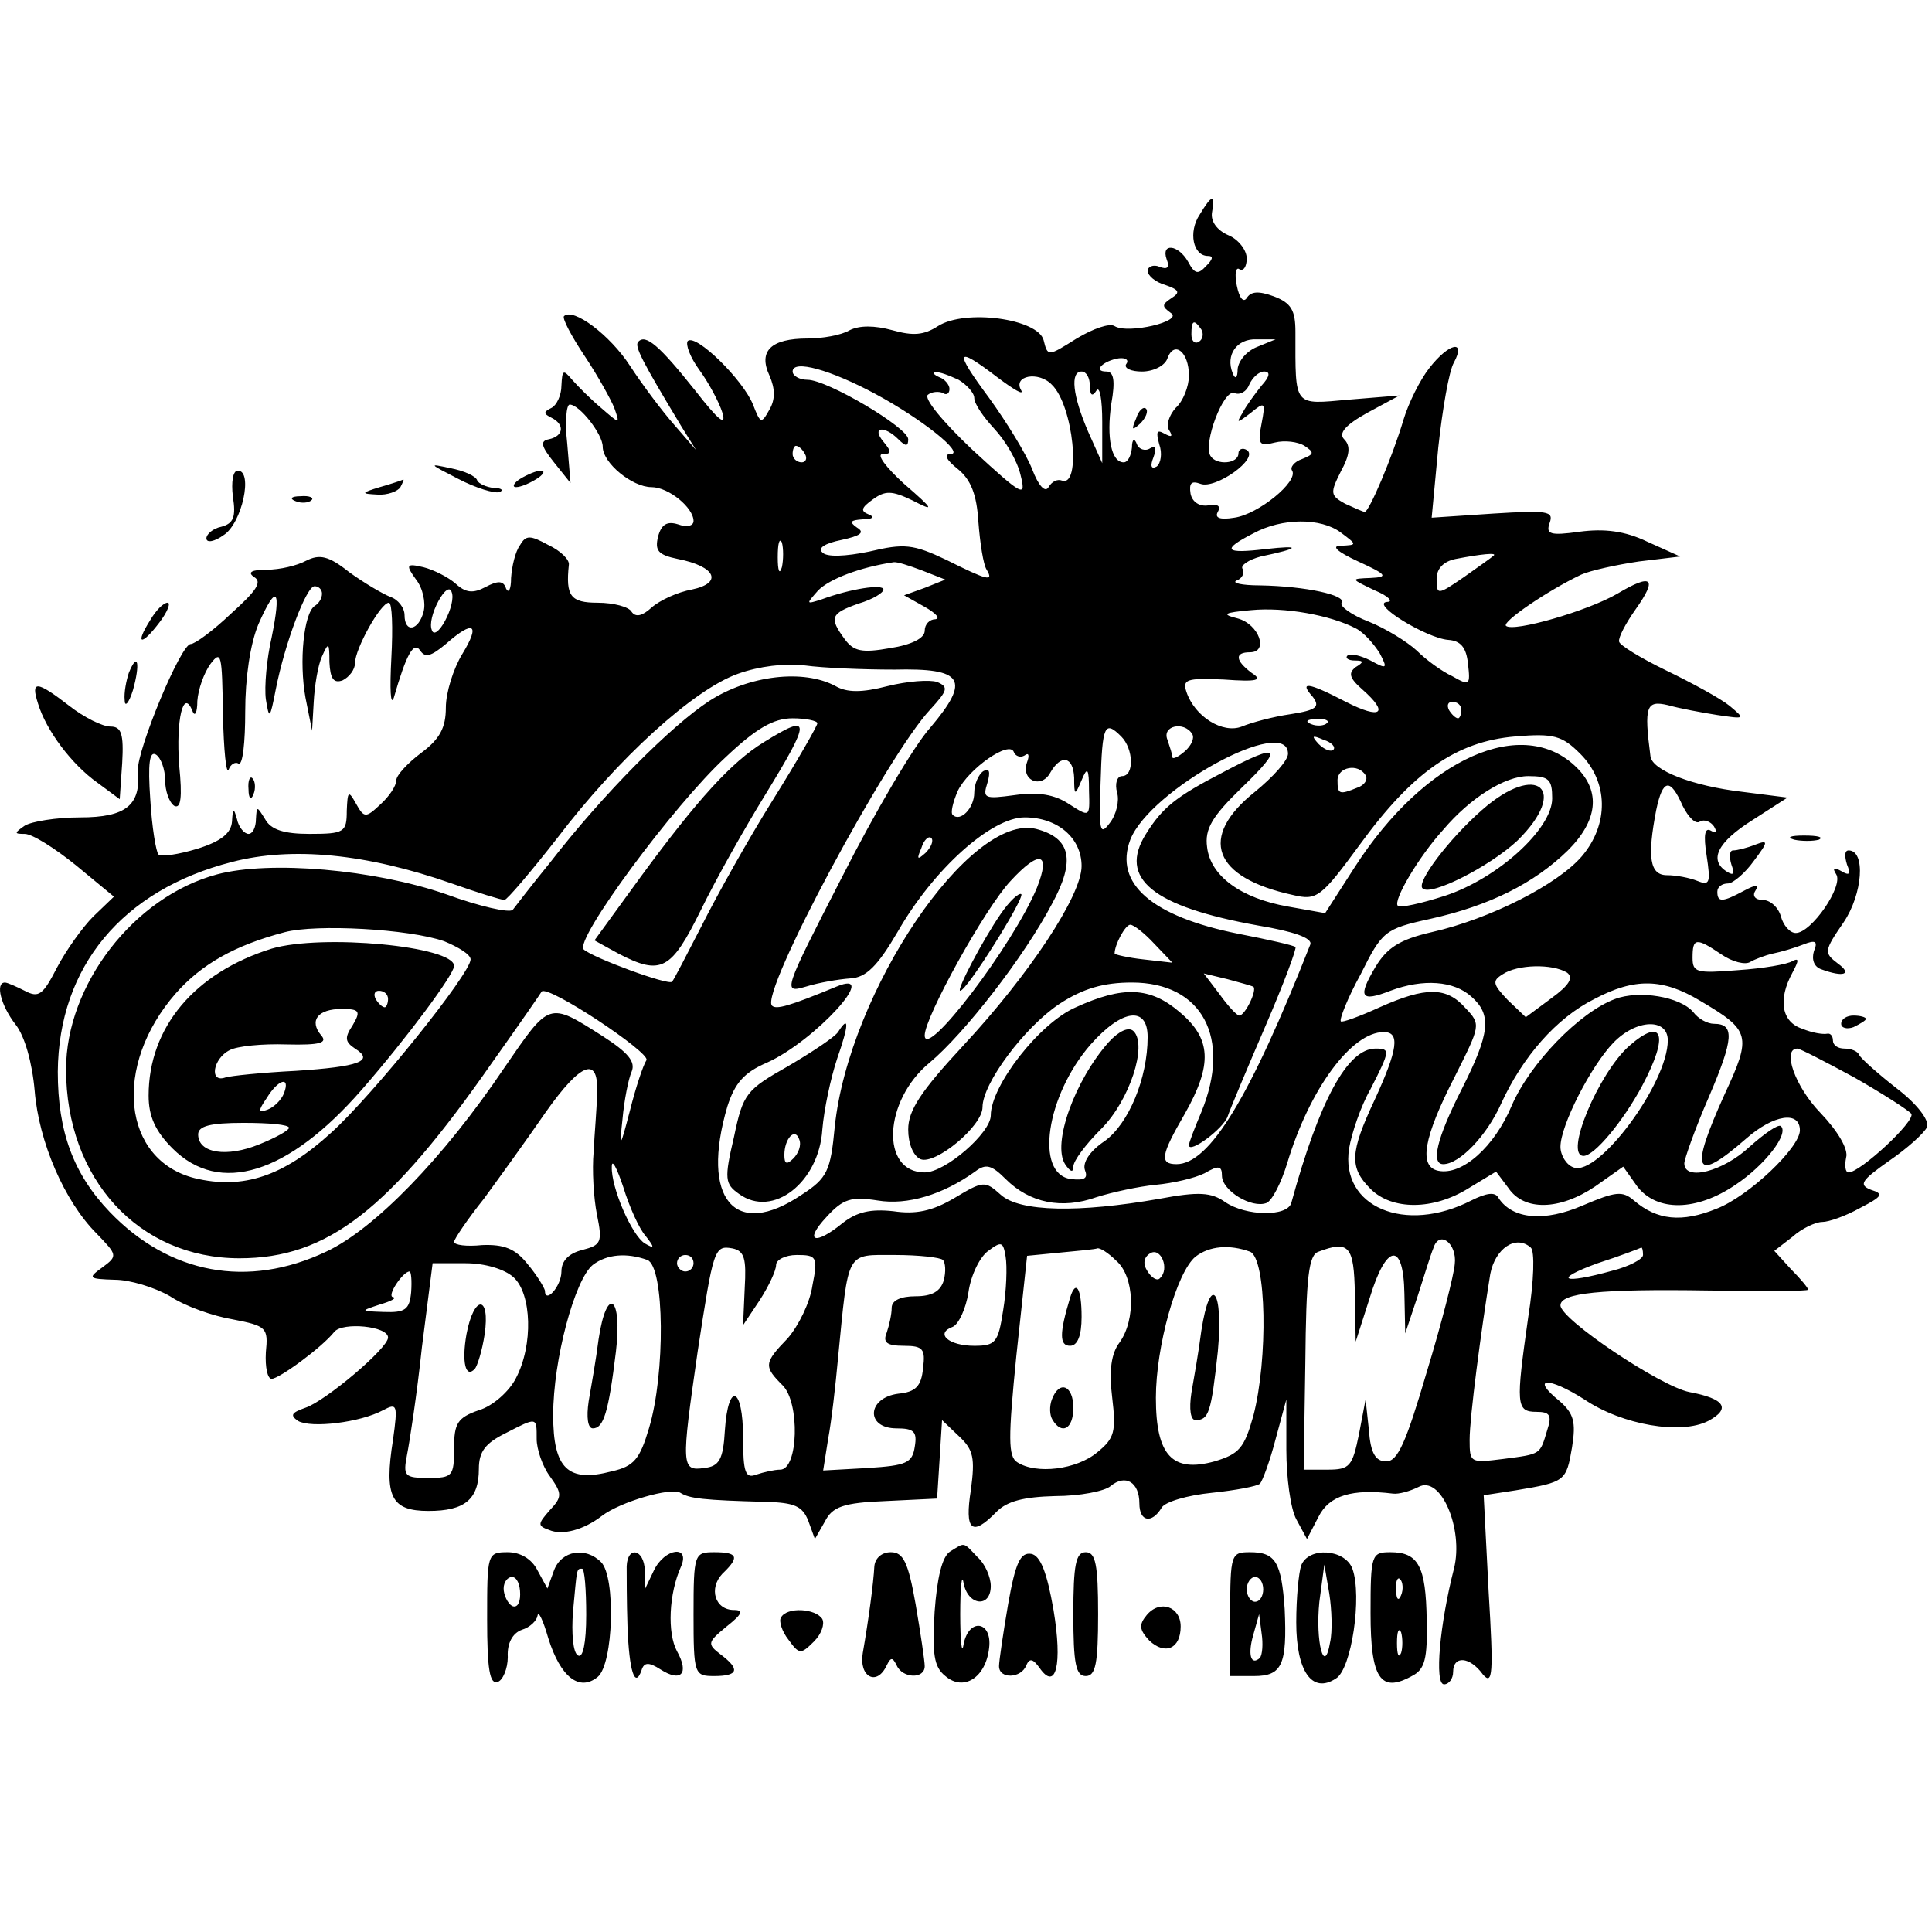<?xml version="1.0" standalone="no"?>
<!DOCTYPE svg PUBLIC "-//W3C//DTD SVG 20010904//EN"
 "http://www.w3.org/TR/2001/REC-SVG-20010904/DTD/svg10.dtd">
<svg version="1.0" xmlns="http://www.w3.org/2000/svg"
 width="234pt" height="234pt" viewBox="0 0 234 234"
 preserveAspectRatio="xMidYMid meet">
<g transform="translate(0,234) scale(0.1,-0.1)"
fill="#000000" stroke="none">
<path d="M1453 2080 c-14 -21 -8 -50 10 -50 7 0 6 -4 -2 -12 -10 -11 -14 -10
-22 5 -12 21 -33 23 -26 3 4 -10 1 -13 -9 -9 -7 3 -14 0 -14 -5 0 -6 10 -14
21 -17 17 -6 19 -9 8 -16 -12 -8 -12 -10 -1 -18 16 -10 -52 -26 -68 -16 -6 4
-26 -3 -46 -15 -35 -22 -35 -22 -40 -2 -7 26 -95 38 -128 17 -17 -11 -30 -12
-55 -5 -22 6 -40 6 -52 0 -10 -6 -33 -10 -51 -10 -44 0 -60 -15 -46 -45 7 -16
7 -29 0 -41 -10 -18 -11 -17 -20 6 -12 30 -69 86 -79 77 -3 -4 3 -20 14 -35
11 -15 24 -39 28 -52 5 -17 -5 -9 -33 27 -43 54 -60 69 -69 59 -5 -5 5 -24 52
-102 l18 -29 -26 30 c-15 17 -39 49 -54 72 -24 37 -69 71 -80 60 -2 -3 9 -24
25 -48 16 -24 32 -53 36 -63 7 -20 7 -20 -16 0 -12 10 -28 26 -35 34 -11 13
-12 12 -13 -7 0 -12 -6 -24 -12 -27 -10 -5 -10 -7 0 -12 16 -8 15 -22 -3 -26
-11 -2 -10 -8 6 -28 l20 -25 -4 48 c-3 26 -1 47 3 47 12 0 40 -36 40 -51 0
-20 36 -49 59 -49 21 0 51 -25 51 -41 0 -6 -8 -8 -19 -4 -13 4 -20 0 -24 -15
-4 -17 0 -22 24 -27 46 -9 55 -29 17 -37 -17 -3 -39 -13 -49 -22 -11 -10 -19
-12 -24 -5 -3 6 -22 11 -41 11 -33 0 -39 8 -35 46 1 6 -10 17 -25 24 -22 12
-27 12 -34 0 -6 -8 -10 -26 -11 -40 0 -14 -3 -19 -6 -13 -3 10 -10 10 -25 2
-15 -8 -24 -7 -36 4 -9 8 -27 17 -39 20 -21 5 -22 3 -9 -15 8 -10 12 -28 9
-39 -6 -23 -23 -26 -23 -4 0 9 -8 19 -17 22 -10 4 -32 17 -50 30 -25 20 -36
22 -52 14 -11 -6 -32 -11 -48 -11 -18 0 -24 -3 -15 -9 10 -6 2 -17 -28 -44
-22 -21 -44 -37 -49 -37 -12 0 -65 -128 -64 -153 4 -42 -14 -57 -70 -57 -29 0
-59 -5 -67 -10 -13 -9 -13 -10 0 -10 9 0 36 -17 62 -38 l46 -38 -25 -24 c-13
-13 -33 -41 -44 -62 -17 -33 -22 -37 -39 -28 -10 5 -21 10 -24 10 -12 0 -5
-28 13 -51 11 -14 20 -46 23 -80 5 -62 36 -134 75 -173 25 -26 26 -27 7 -41
-18 -13 -17 -14 15 -15 18 0 48 -9 67 -20 18 -12 52 -24 76 -28 41 -8 43 -10
40 -40 -1 -18 2 -32 7 -32 9 0 61 38 76 57 10 12 65 7 65 -7 0 -13 -76 -77
-100 -85 -17 -6 -19 -9 -9 -16 16 -9 75 -2 103 13 17 9 18 7 12 -36 -11 -69
-2 -86 43 -86 44 0 61 14 61 51 0 21 8 31 32 43 39 20 38 20 38 -7 0 -12 7
-33 16 -45 15 -21 15 -25 0 -41 -15 -17 -15 -19 -1 -24 16 -7 42 0 64 17 22
17 84 35 95 28 11 -7 28 -9 104 -11 34 -1 44 -5 51 -23 l8 -22 12 21 c9 18 22
23 74 25 l62 3 3 47 3 48 21 -20 c17 -16 19 -26 14 -64 -8 -50 1 -58 31 -27
13 13 33 18 71 19 30 0 60 6 67 12 18 15 35 5 35 -21 0 -22 15 -25 27 -5 4 7
31 15 61 18 29 3 55 8 58 11 3 3 12 27 19 54 l13 48 0 -61 c0 -33 5 -71 12
-84 l13 -24 14 27 c13 26 41 34 90 28 7 -1 21 3 31 8 27 15 55 -51 43 -99 -17
-66 -24 -140 -12 -140 6 0 11 7 11 15 0 20 20 19 36 -3 12 -14 13 1 7 100 l-6
117 39 6 c60 10 61 11 68 52 5 31 2 41 -15 56 -36 29 -14 30 30 2 46 -31 117
-43 150 -26 28 15 20 27 -23 35 -35 7 -156 88 -156 105 0 15 48 20 178 18 67
-1 122 -1 122 1 0 2 -9 13 -21 25 l-20 22 22 17 c11 10 28 18 36 18 8 0 28 7
46 17 27 14 29 17 13 22 -15 6 -12 11 22 35 22 15 43 34 46 41 3 8 -12 28 -37
47 -23 18 -43 36 -45 40 -2 5 -10 8 -18 8 -8 0 -14 4 -14 10 0 5 -3 9 -7 8 -5
-1 -18 1 -30 6 -25 8 -30 35 -12 68 8 15 8 18 0 14 -6 -4 -36 -9 -66 -11 -50
-4 -55 -3 -55 15 0 24 4 25 35 4 13 -9 29 -13 35 -9 5 3 18 8 27 10 10 2 27 7
37 11 15 6 18 4 13 -8 -3 -10 0 -19 9 -22 27 -10 38 -6 20 7 -17 13 -17 15 7
50 23 34 27 87 6 87 -5 0 -5 -7 -2 -17 5 -12 3 -14 -7 -8 -9 5 -11 4 -6 -4 9
-14 -30 -71 -49 -71 -7 0 -15 9 -18 20 -3 11 -13 20 -22 20 -9 0 -13 5 -9 11
5 8 1 8 -14 0 -26 -14 -32 -14 -32 -1 0 6 6 10 13 10 6 0 21 13 31 27 18 24
18 26 2 20 -10 -4 -22 -7 -27 -7 -4 0 -5 -7 -2 -17 4 -11 3 -14 -5 -9 -23 14
-12 36 31 63 l42 27 -55 7 c-60 7 -109 26 -111 43 -8 61 -5 68 21 62 14 -4 41
-9 60 -12 34 -5 34 -5 15 11 -11 9 -46 28 -77 43 -31 15 -57 31 -57 35 -1 5 8
22 20 39 27 38 20 44 -22 19 -36 -21 -126 -47 -135 -39 -5 5 51 43 91 62 11 5
43 12 70 16 l50 6 -40 18 c-27 13 -52 16 -82 12 -36 -5 -41 -3 -36 11 5 14 -3
15 -68 11 l-75 -5 8 85 c5 46 13 93 19 103 15 28 -6 24 -30 -7 -11 -14 -25
-42 -31 -62 -14 -47 -42 -112 -47 -112 -2 0 -13 5 -24 10 -18 10 -18 13 -5 39
11 20 12 31 4 39 -7 7 1 17 28 32 l39 21 -61 -5 c-68 -6 -65 -10 -65 82 0 26
-5 35 -26 43 -19 7 -28 6 -33 -2 -4 -6 -9 0 -12 15 -3 14 -1 23 3 20 5 -3 9 3
9 13 0 10 -10 23 -22 28 -14 6 -22 17 -20 28 4 22 0 22 -15 -3z m2 -139 c3 -5
2 -12 -3 -15 -5 -3 -9 1 -9 9 0 17 3 19 12 6z m68 -21 c-13 -5 -23 -17 -24
-27 0 -11 -3 -13 -6 -5 -9 22 5 42 29 41 l23 0 -22 -9z m-83 -35 c0 -13 -7
-31 -16 -39 -8 -9 -12 -21 -8 -27 5 -8 3 -9 -6 -4 -9 5 -10 2 -6 -13 4 -11 2
-23 -3 -27 -7 -4 -8 1 -4 11 4 11 3 15 -4 11 -6 -4 -14 -1 -16 5 -3 8 -6 6 -6
-4 -1 -10 -5 -18 -10 -18 -15 0 -21 30 -15 71 5 28 3 39 -6 39 -17 0 -4 13 15
16 8 1 13 -2 9 -7 -3 -5 6 -9 19 -9 14 0 28 7 31 16 8 22 26 8 26 -21z m-232
-2 c20 -15 32 -22 29 -16 -11 18 21 24 37 7 26 -25 36 -125 12 -116 -5 2 -12
-1 -16 -8 -4 -7 -12 1 -20 22 -7 18 -31 57 -52 86 -43 58 -41 64 10 25z m-148
-20 c56 -30 110 -73 91 -73 -8 0 -5 -7 9 -18 16 -13 23 -31 25 -64 2 -26 6
-52 10 -58 9 -15 1 -13 -49 12 -40 19 -51 20 -93 10 -29 -6 -52 -7 -57 -1 -6
5 3 11 23 15 23 5 29 9 19 15 -10 7 -8 9 7 10 12 0 15 3 7 6 -10 4 -9 8 5 18
15 11 23 11 48 -1 27 -14 27 -12 -10 20 -22 20 -34 36 -26 36 11 0 11 3 1 15
-15 18 1 20 18 3 9 -9 12 -9 12 0 0 14 -98 72 -122 72 -10 0 -18 5 -18 10 0
15 46 2 100 -27z m101 17 c10 -6 19 -16 19 -22 0 -7 11 -23 24 -37 14 -15 28
-39 32 -56 7 -28 4 -27 -58 30 -36 34 -60 63 -54 67 5 4 14 4 18 2 4 -3 8 -1
8 5 0 5 -6 12 -12 14 -7 3 -9 6 -5 6 5 1 17 -4 28 -9z m159 -7 c0 -12 3 -14 8
-6 4 6 7 -11 7 -38 l0 -50 -17 38 c-19 44 -22 73 -8 73 6 0 10 -8 10 -17z
m208 0 c-8 -10 -19 -25 -23 -33 -8 -13 -7 -13 10 0 17 14 18 13 13 -13 -5 -25
-3 -28 16 -23 12 3 28 1 36 -4 12 -8 12 -10 -3 -16 -9 -3 -15 -10 -12 -14 8
-13 -41 -53 -70 -57 -18 -3 -24 0 -20 7 4 7 0 10 -11 8 -11 -2 -20 4 -22 14
-2 13 1 16 12 12 18 -7 72 31 56 41 -5 3 -10 1 -10 -4 0 -13 -27 -15 -34 -3
-9 15 16 81 29 76 7 -3 15 2 18 10 4 9 12 16 18 16 8 0 7 -6 -3 -17z m-553
-83 c3 -5 1 -10 -4 -10 -6 0 -11 5 -11 10 0 6 2 10 4 10 3 0 8 -4 11 -10z
m649 -95 c20 -15 20 -15 0 -16 -12 0 -5 -7 21 -19 35 -16 37 -19 15 -20 -25
-1 -24 -1 5 -15 17 -7 23 -14 15 -14 -21 -2 48 -44 74 -46 15 -1 22 -9 24 -29
3 -26 2 -27 -19 -15 -13 6 -32 20 -43 31 -12 11 -38 27 -58 35 -21 8 -36 19
-33 23 6 9 -43 20 -99 21 -22 0 -35 3 -28 6 6 2 10 9 7 14 -3 4 7 11 22 15 48
10 50 14 6 9 -50 -6 -54 -1 -15 19 35 19 82 19 106 1z m-677 -42 c-3 -10 -5
-4 -5 12 0 17 2 24 5 18 2 -7 2 -21 0 -30z m862 14 c-2 -2 -19 -14 -36 -26
-32 -22 -33 -22 -33 -2 0 12 8 21 23 24 31 6 51 8 46 4z m-692 -18 l28 -11
-25 -10 -25 -9 25 -14 c14 -8 19 -14 13 -15 -7 0 -13 -6 -13 -14 0 -9 -16 -17
-42 -21 -34 -6 -44 -4 -55 11 -19 26 -17 31 17 43 17 5 30 13 30 17 0 7 -40 1
-75 -12 -19 -6 -19 -6 -4 11 14 14 51 28 91 34 4 1 19 -4 35 -10z m-727 -28
c0 -6 -4 -12 -9 -15 -13 -9 -19 -67 -11 -111 l8 -40 2 35 c1 19 5 44 10 55 8
18 9 17 9 -7 1 -20 5 -26 16 -22 8 4 15 13 15 21 0 17 31 73 41 73 4 0 5 -30
3 -67 -2 -38 -1 -59 3 -48 15 52 24 69 32 57 6 -9 13 -7 31 8 34 30 42 24 20
-12 -11 -18 -20 -47 -20 -65 0 -24 -7 -38 -30 -55 -16 -12 -30 -27 -30 -33 0
-7 -9 -20 -19 -29 -18 -17 -20 -17 -30 1 -9 16 -10 15 -11 -9 0 -26 -3 -28
-45 -28 -31 0 -47 5 -54 18 -10 16 -10 16 -11 0 0 -10 -4 -18 -9 -18 -5 0 -12
8 -14 18 -4 14 -5 14 -6 -3 -1 -14 -13 -24 -42 -33 -23 -7 -44 -10 -47 -7 -3
3 -8 33 -10 67 -3 43 -1 59 7 54 6 -4 11 -18 11 -31 0 -13 5 -27 11 -31 8 -4
10 10 6 49 -4 55 5 94 16 66 3 -8 6 -2 6 12 1 14 8 34 16 45 13 17 14 12 15
-61 1 -44 4 -74 7 -67 2 6 8 10 12 7 5 -2 8 26 8 63 0 41 6 82 16 106 22 50
28 43 16 -16 -6 -26 -9 -60 -7 -75 4 -25 5 -24 12 12 11 56 37 125 47 125 5 0
9 -4 9 -9z m149 -33 c-7 -13 -14 -18 -16 -11 -3 7 1 22 8 35 7 13 14 18 16 11
3 -7 -1 -22 -8 -35z m1103 -9 c10 -5 22 -19 29 -30 10 -19 9 -20 -11 -9 -12 6
-24 9 -28 6 -3 -3 1 -6 9 -6 11 0 11 -2 1 -8 -9 -7 -8 -13 8 -27 33 -29 23
-37 -20 -15 -46 24 -57 25 -40 6 9 -12 5 -16 -27 -21 -21 -3 -47 -10 -59 -15
-23 -9 -57 12 -67 42 -5 15 0 17 45 15 41 -3 48 -1 34 8 -20 15 -21 25 -2 25
23 0 11 34 -15 41 -20 5 -17 7 16 10 41 4 96 -6 127 -22z m-559 -50 c84 2 93
-12 44 -70 -20 -22 -68 -104 -107 -181 -72 -140 -72 -141 -44 -133 16 5 40 9
54 10 19 1 33 15 57 56 44 77 114 139 154 139 40 0 69 -25 69 -59 0 -36 -64
-132 -143 -217 -52 -56 -67 -79 -67 -102 0 -17 6 -32 15 -36 18 -7 75 40 75
63 0 29 51 97 93 125 29 19 54 26 88 26 85 0 121 -67 84 -157 -8 -19 -15 -37
-15 -40 0 -11 42 20 47 35 3 9 24 59 46 110 22 51 38 94 36 95 -2 2 -33 9 -69
16 -105 21 -151 61 -131 114 24 61 191 152 191 104 0 -8 -18 -28 -40 -46 -69
-55 -51 -104 46 -125 29 -7 34 -3 81 61 64 88 117 125 188 131 47 4 57 1 79
-21 34 -34 35 -85 2 -124 -29 -34 -111 -76 -182 -92 -39 -9 -54 -19 -68 -42
-22 -37 -18 -43 18 -29 40 15 77 12 98 -7 25 -22 23 -44 -12 -113 -30 -59 -37
-90 -22 -90 20 0 53 35 70 73 26 57 67 104 113 127 49 26 83 25 128 -2 61 -36
63 -42 30 -113 -43 -95 -37 -109 26 -54 33 29 65 34 65 10 0 -21 -62 -80 -101
-95 -42 -17 -72 -14 -100 10 -14 12 -22 11 -62 -6 -46 -20 -85 -17 -102 9 -4
8 -15 6 -33 -3 -80 -41 -159 -8 -148 63 3 18 14 51 26 72 24 47 24 49 6 49
-34 0 -68 -63 -102 -187 -5 -17 -55 -16 -80 1 -17 12 -32 13 -80 4 -97 -17
-169 -16 -192 5 -19 17 -21 17 -56 -4 -27 -16 -47 -20 -74 -16 -28 3 -44 -1
-61 -14 -34 -28 -48 -23 -20 7 20 22 30 25 62 20 36 -6 79 7 118 35 13 10 20
8 37 -9 29 -29 68 -37 110 -22 19 6 51 13 72 15 21 2 47 8 59 14 17 10 21 9
21 -3 0 -18 36 -40 54 -33 7 3 18 25 25 48 27 90 78 159 117 159 20 0 17 -21
-11 -82 -30 -64 -31 -82 -5 -108 26 -26 76 -26 119 1 l33 20 15 -20 c19 -28
62 -27 105 2 l34 24 17 -24 c24 -31 72 -30 119 2 36 24 65 62 55 71 -3 3 -20
-9 -38 -25 -32 -30 -79 -42 -79 -20 0 5 13 42 30 81 30 70 31 88 6 88 -8 0
-19 6 -25 14 -16 19 -66 27 -95 16 -43 -16 -103 -78 -125 -129 -21 -50 -60
-85 -89 -79 -24 5 -18 40 20 114 31 62 32 63 13 83 -23 26 -48 26 -104 1 -24
-11 -46 -19 -47 -17 -2 2 8 28 24 57 26 52 29 55 84 67 72 16 126 43 167 83
36 36 40 71 11 100 -65 65 -184 12 -269 -120 l-36 -56 -45 8 c-57 10 -94 37
-98 72 -3 22 6 37 42 72 52 50 46 55 -22 19 -58 -30 -74 -43 -94 -75 -34 -54
8 -88 136 -111 42 -7 66 -15 63 -23 -73 -185 -122 -266 -162 -266 -21 0 -19
11 10 61 34 60 32 91 -6 123 -36 31 -69 32 -126 6 -44 -19 -103 -95 -103 -131
0 -21 -55 -69 -80 -69 -54 0 -50 87 6 133 42 35 115 129 148 192 29 53 23 80
-19 91 -80 20 -227 -197 -244 -361 -5 -53 -9 -62 -40 -82 -81 -55 -123 -5 -90
107 9 28 20 41 48 53 58 26 139 115 84 92 -58 -24 -73 -28 -78 -23 -15 15 140
304 192 359 21 23 22 27 8 33 -9 3 -36 1 -60 -5 -31 -8 -49 -8 -63 0 -39 21
-105 13 -153 -18 -46 -30 -128 -112 -193 -196 -22 -27 -42 -53 -45 -57 -4 -4
-40 4 -81 19 -87 30 -213 41 -277 24 -101 -27 -183 -134 -183 -236 0 -133 88
-229 210 -229 107 0 182 59 306 237 32 45 59 84 60 86 7 9 132 -74 127 -83 -4
-6 -13 -33 -20 -61 -12 -46 -13 -47 -9 -10 2 22 7 48 11 57 5 12 -4 23 -35 43
-66 42 -64 42 -119 -38 -74 -110 -158 -196 -216 -223 -95 -45 -190 -27 -262
48 -44 46 -63 97 -63 170 1 127 78 220 211 254 73 19 163 10 266 -26 31 -11
60 -20 64 -20 3 0 32 34 64 75 73 96 165 180 219 199 25 9 57 13 81 10 22 -3
70 -5 108 -5z m687 -49 c0 -5 -2 -10 -4 -10 -3 0 -8 5 -11 10 -3 6 -1 10 4 10
6 0 11 -4 11 -10z m-780 -16 c0 -3 -24 -45 -54 -93 -30 -48 -68 -116 -86 -152
-18 -35 -34 -66 -36 -68 -4 -5 -96 29 -107 39 -12 11 109 175 172 233 37 35
58 47 81 47 16 0 30 -3 30 -6z m617 0 c-3 -3 -12 -4 -19 -1 -8 3 -5 6 6 6 11
1 17 -2 13 -5z m-249 -16 c15 -15 16 -48 1 -48 -6 0 -9 -9 -6 -20 3 -10 -1
-27 -9 -37 -12 -16 -13 -9 -11 49 2 70 5 76 25 56z m86 3 c3 -5 -1 -14 -9 -21
-8 -7 -15 -10 -15 -7 0 3 -3 12 -6 21 -7 17 20 23 30 7z m171 -19 c-3 -3 -11
0 -18 7 -9 10 -8 11 6 5 10 -3 15 -9 12 -12z m-374 -7 c5 4 6 0 3 -8 -8 -22
17 -33 28 -13 13 23 28 20 29 -6 0 -22 1 -22 9 -3 7 17 9 15 9 -13 1 -32 1
-32 -24 -16 -18 12 -38 15 -66 11 -37 -5 -39 -4 -33 15 4 14 2 18 -5 14 -6 -4
-11 -16 -11 -26 0 -19 -17 -36 -26 -27 -3 2 0 15 6 29 13 27 63 62 68 47 2 -5
8 -7 13 -4z m413 -24 c3 -5 -1 -12 -10 -15 -22 -9 -24 -8 -24 9 0 16 25 21 34
6z m226 -28 c0 -37 -66 -97 -130 -118 -28 -9 -54 -15 -57 -12 -6 6 25 59 55
92 33 39 75 65 103 65 25 0 29 -4 29 -27z m158 -9 c7 -14 16 -23 21 -19 5 3
13 0 17 -6 4 -7 3 -9 -4 -5 -7 4 -9 -5 -5 -30 5 -33 4 -37 -11 -31 -10 4 -26
7 -37 7 -21 0 -24 22 -13 79 8 38 17 39 32 5z m-917 -57 c-10 -9 -11 -8 -5 6
3 10 9 15 12 12 3 -3 0 -11 -7 -18z m135 -42 c-29 -70 -136 -210 -136 -179 0
22 73 154 104 187 35 38 49 35 32 -8z m-718 -65 c17 -7 32 -16 32 -22 0 -17
-118 -164 -169 -210 -58 -53 -107 -69 -165 -55 -88 22 -100 136 -23 224 31 35
71 58 132 74 38 10 150 4 193 -11z m860 -3 l22 -23 -35 4 c-19 2 -35 6 -35 7
0 11 13 35 19 35 4 0 17 -10 29 -23z m500 -35 c8 -6 3 -15 -19 -31 l-31 -23
-22 21 c-18 19 -19 23 -6 31 18 12 60 13 78 2z m-380 -17 c5 -4 -10 -35 -17
-35 -3 0 -14 12 -24 26 l-19 25 29 -7 c15 -4 29 -8 31 -9z m-128 -61 c0 -50
-23 -105 -52 -126 -18 -12 -27 -26 -24 -35 4 -10 0 -13 -17 -11 -44 6 -30 101
24 163 38 43 69 47 69 9z m630 -4 c0 -52 -84 -165 -114 -154 -9 3 -16 15 -16
25 0 26 37 98 64 126 28 29 66 30 66 3z m226 -45 c35 -20 66 -40 69 -44 5 -9
-62 -71 -76 -71 -4 0 -5 8 -3 18 3 10 -10 32 -31 54 -31 32 -47 78 -28 78 3 0
34 -16 69 -35z m-1523 -21 c0 -16 -3 -47 -4 -69 -2 -22 0 -56 4 -76 7 -34 5
-37 -18 -43 -16 -4 -25 -13 -25 -26 0 -18 -20 -40 -20 -23 -1 4 -10 19 -21 32
-15 19 -29 24 -55 23 -19 -2 -34 0 -34 4 0 3 16 27 36 52 19 26 53 73 75 105
43 61 65 69 62 21z m59 -171 c11 -14 11 -16 -1 -9 -16 10 -41 68 -40 93 0 10
6 -1 14 -25 7 -23 19 -50 27 -59z m433 -90 c-6 -39 -9 -43 -35 -43 -31 0 -48
15 -26 23 7 3 16 22 19 42 3 21 14 43 24 50 16 12 18 11 21 -7 2 -12 1 -41 -3
-65z m547 56 c-1 -13 -16 -72 -34 -131 -25 -85 -35 -108 -49 -108 -13 0 -19
10 -21 38 l-4 37 -8 -42 c-8 -39 -11 -43 -38 -43 l-29 0 2 129 c1 105 4 131
16 135 37 14 43 7 44 -51 l1 -58 17 53 c20 66 41 69 42 5 l1 -48 15 45 c8 25
16 51 19 58 7 23 29 6 26 -19z m89 -64 c-15 -106 -15 -115 10 -115 16 0 19 -4
13 -22 -9 -30 -7 -29 -53 -35 -40 -5 -41 -5 -41 23 0 28 14 133 25 201 6 31
31 48 49 32 5 -4 4 -40 -3 -84z m-949 35 l-2 -45 20 30 c11 17 20 36 20 43 0
6 11 12 25 12 24 0 26 -2 19 -37 -3 -21 -17 -49 -30 -64 -29 -30 -29 -34 -6
-57 21 -21 19 -102 -3 -102 -7 0 -20 -3 -29 -6 -13 -5 -16 2 -16 45 0 62 -18
68 -22 9 -2 -36 -7 -44 -25 -46 -28 -4 -28 2 -8 141 19 124 20 129 42 125 15
-3 17 -13 15 -48z m450 33 c22 -19 24 -71 4 -99 -10 -13 -13 -34 -9 -66 5 -42
3 -50 -18 -67 -25 -21 -74 -27 -97 -12 -11 7 -11 29 -1 129 l13 121 41 4 c22
2 42 4 44 5 3 1 13 -5 23 -15z m53 -21 c-3 -4 -10 0 -15 8 -6 9 -5 17 3 22 13
8 24 -19 12 -30z m109 32 c20 -8 22 -130 4 -199 -11 -39 -17 -46 -47 -55 -51
-14 -71 7 -71 77 0 62 25 152 48 171 17 13 41 15 66 6z m476 -4 c0 -5 -17 -14
-37 -19 -61 -17 -73 -11 -18 9 28 9 51 18 53 19 1 0 2 -3 2 -9z m-1206 -6 c21
-8 22 -138 2 -204 -11 -37 -18 -46 -45 -52 -53 -14 -71 3 -71 68 0 67 26 164
48 182 17 13 41 15 66 6z m56 -4 c0 -5 -4 -10 -10 -10 -5 0 -10 5 -10 10 0 6
5 10 10 10 6 0 10 -4 10 -10z m302 4 c3 -3 4 -14 1 -25 -4 -13 -14 -19 -34
-19 -18 0 -29 -5 -29 -14 0 -8 -3 -21 -6 -30 -5 -12 0 -16 21 -16 23 0 26 -4
23 -27 -2 -22 -9 -29 -30 -31 -38 -5 -40 -42 -2 -42 21 0 25 -4 22 -22 -3 -20
-10 -23 -57 -26 l-54 -3 6 38 c4 21 9 65 12 98 13 132 9 125 69 125 29 0 55
-3 58 -6z m-520 -21 c22 -20 24 -82 3 -122 -8 -16 -28 -34 -45 -39 -26 -9 -30
-16 -30 -46 0 -34 -2 -36 -31 -36 -29 0 -31 2 -26 28 3 15 12 73 18 130 l13
102 40 0 c23 0 47 -7 58 -17z m-124 -18 c-2 -21 -7 -25 -33 -24 -29 1 -29 1
-5 9 14 4 21 8 16 9 -8 1 12 31 20 31 2 0 3 -11 2 -25z"/>
<path d="M1376 1833 c-6 -14 -5 -15 5 -6 7 7 10 15 7 18 -3 3 -9 -2 -12 -12z"/>
<path d="M301 1384 c0 -11 3 -14 6 -6 3 7 2 16 -1 19 -3 4 -6 -2 -5 -13z"/>
<path d="M1015 1090 c-4 -6 -31 -24 -60 -41 -51 -29 -55 -33 -66 -86 -12 -51
-11 -57 6 -69 41 -30 97 14 101 78 2 24 10 62 18 86 14 40 15 54 1 32z m-54
-153 c-8 -8 -11 -7 -11 4 0 20 13 34 18 19 3 -7 -1 -17 -7 -23z"/>
<path d="M925 1441 c-39 -24 -80 -69 -149 -163 l-56 -77 29 -16 c52 -27 64
-20 100 53 18 37 53 99 77 138 57 93 57 101 -1 65z"/>
<path d="M1795 1359 c-40 -35 -80 -88 -72 -95 10 -10 82 27 115 58 63 62 24
96 -43 37z"/>
<path d="M1212 1233 c-22 -32 -54 -93 -49 -93 8 0 78 112 74 117 -3 2 -14 -8
-25 -24z"/>
<path d="M329 1191 c-93 -29 -149 -95 -149 -178 0 -25 8 -43 29 -64 57 -57
140 -31 229 71 55 63 112 140 112 150 0 24 -160 39 -221 21z m141 -61 c0 -5
-2 -10 -4 -10 -3 0 -8 5 -11 10 -3 6 -1 10 4 10 6 0 11 -4 11 -10z m-43 -32
c-10 -15 -9 -20 3 -28 24 -15 5 -22 -72 -27 -40 -2 -79 -6 -85 -8 -20 -7 -15
23 5 33 9 5 40 8 69 7 41 -1 50 2 42 11 -15 18 -4 32 25 32 22 0 23 -3 13 -20z
m-83 -82 c-3 -8 -12 -17 -20 -20 -11 -4 -12 -2 -1 14 14 23 29 27 21 6z m6
-42 c0 -3 -16 -12 -36 -20 -39 -16 -74 -11 -74 12 0 10 14 14 55 14 30 0 55
-2 55 -6z"/>
<path d="M1343 1078 c-41 -46 -69 -123 -53 -148 6 -9 10 -11 10 -3 0 7 15 27
34 46 34 34 56 101 39 118 -6 6 -18 0 -30 -13z"/>
<path d="M1973 1073 c-37 -33 -79 -133 -55 -133 13 0 48 42 71 85 33 62 25 84
-16 48z"/>
<path d="M1296 768 c-13 -43 -13 -58 0 -58 9 0 14 12 14 35 0 35 -7 46 -14 23z"/>
<path d="M1274 645 c-3 -8 -3 -19 1 -25 11 -18 25 -11 25 15 0 27 -17 34 -26
10z"/>
<path d="M1455 728 c-3 -24 -9 -58 -12 -75 -3 -20 -1 -33 5 -33 16 0 19 9 27
83 7 75 -9 96 -20 25z"/>
<path d="M725 718 c-3 -24 -9 -58 -12 -75 -3 -20 -1 -33 5 -33 13 0 19 19 28
93 8 67 -11 81 -21 15z"/>
<path d="M565 724 c-6 -34 -1 -54 10 -42 3 3 9 22 12 42 7 48 -13 48 -22 0z"/>
<path d="M555 1760 c21 -11 44 -18 50 -16 5 2 3 5 -7 5 -9 1 -18 5 -20 9 -1 5
-16 12 -33 15 -27 6 -25 5 10 -13z"/>
<path d="M282 1739 c4 -25 1 -33 -14 -37 -10 -2 -18 -9 -18 -14 0 -6 10 -4 21
4 22 14 36 78 17 78 -6 0 -8 -14 -6 -31z"/>
<path d="M630 1760 c-8 -5 -10 -10 -5 -10 6 0 17 5 25 10 8 5 11 10 5 10 -5 0
-17 -5 -25 -10z"/>
<path d="M460 1750 c-23 -7 -23 -8 -3 -9 12 -1 25 4 28 9 3 6 5 10 3 9 -2 -1
-14 -5 -28 -9z"/>
<path d="M358 1733 c7 -3 16 -2 19 1 4 3 -2 6 -13 5 -11 0 -14 -3 -6 -6z"/>
<path d="M182 1589 c-19 -30 -11 -32 11 -3 10 13 14 24 10 24 -5 0 -14 -9 -21
-21z"/>
<path d="M156 1525 c-3 -9 -6 -24 -5 -33 0 -9 5 -4 10 12 9 32 6 48 -5 21z"/>
<path d="M46 1488 c10 -33 41 -74 72 -96 l27 -20 3 44 c2 35 -1 44 -14 44 -10
0 -32 11 -50 25 -40 31 -47 31 -38 3z"/>
<path d="M2173 1323 c9 -2 23 -2 30 0 6 3 -1 5 -18 5 -16 0 -22 -2 -12 -5z"/>
<path d="M2230 1100 c0 -5 7 -7 15 -4 8 4 15 8 15 10 0 2 -7 4 -15 4 -8 0 -15
-4 -15 -10z"/>
<path d="M1151 461 c-10 -6 -16 -32 -19 -73 -3 -51 -1 -67 13 -78 22 -19 49
-2 53 34 4 33 -25 37 -31 4 -2 -13 -4 4 -4 37 0 33 2 50 4 38 5 -28 33 -31 33
-4 0 11 -7 27 -16 35 -18 19 -15 18 -33 7z"/>
<path d="M590 379 c0 -60 3 -80 13 -76 6 2 12 16 12 30 -1 17 6 29 17 33 10 3
18 11 19 17 1 7 7 -6 13 -27 15 -48 38 -65 60 -47 19 16 22 121 4 139 -19 19
-48 14 -57 -10 l-8 -22 -12 22 c-7 14 -21 22 -36 22 -25 0 -25 -2 -25 -81z
m120 5 c0 -34 -4 -53 -10 -49 -6 3 -8 27 -6 53 5 53 4 52 11 52 3 0 5 -25 5
-56z m-80 25 c0 -11 -4 -17 -10 -14 -5 3 -10 13 -10 21 0 8 5 14 10 14 6 0 10
-9 10 -21z"/>
<path d="M759 443 c0 -10 0 -43 1 -73 2 -54 9 -76 17 -53 3 10 9 10 23 1 25
-16 35 -5 20 22 -12 22 -10 70 5 103 11 26 -20 22 -33 -5 l-11 -23 0 23 c-1
26 -21 30 -22 5z"/>
<path d="M840 385 c0 -73 1 -75 25 -75 29 0 32 8 8 26 -17 13 -16 15 7 34 19
15 21 20 9 20 -23 0 -31 26 -14 44 21 20 19 26 -10 26 -24 0 -25 -2 -25 -75z"/>
<path d="M1059 443 c-1 -20 -7 -65 -14 -105 -5 -29 17 -41 29 -15 5 10 7 10
12 0 7 -16 34 -17 34 -1 0 6 -5 40 -11 75 -9 51 -15 63 -30 63 -11 0 -19 -7
-20 -17z"/>
<path d="M1221 397 c-6 -35 -11 -69 -11 -75 0 -16 27 -15 33 1 4 9 8 8 16 -3
20 -29 28 4 17 70 -8 46 -16 66 -27 68 -13 2 -19 -10 -28 -61z"/>
<path d="M1300 385 c0 -60 3 -75 15 -75 12 0 15 15 15 75 0 60 -3 75 -15 75
-12 0 -15 -15 -15 -75z"/>
<path d="M1490 385 l0 -75 29 0 c34 0 40 14 37 81 -4 57 -11 69 -42 69 -23 0
-24 -2 -24 -75z m40 30 c0 -8 -4 -15 -10 -15 -5 0 -10 7 -10 15 0 8 5 15 10
15 6 0 10 -7 10 -15z m-4 -83 c-11 -10 -15 4 -8 28 l7 25 3 -23 c2 -13 1 -26
-2 -30z"/>
<path d="M1576 444 c-3 -9 -6 -39 -6 -69 0 -59 19 -87 48 -68 19 11 32 100 20
133 -9 24 -53 27 -62 4z m35 -93 c-7 -42 -18 1 -13 49 l6 45 6 -35 c3 -19 4
-46 1 -59z"/>
<path d="M1660 386 c0 -79 12 -97 50 -76 16 8 19 21 18 68 -1 65 -10 82 -44
82 -23 0 -24 -3 -24 -74z m37 22 c-3 -8 -6 -5 -6 6 -1 11 2 17 5 13 3 -3 4
-12 1 -19z m0 -70 c-3 -7 -5 -2 -5 12 0 14 2 19 5 13 2 -7 2 -19 0 -25z"/>
<path d="M1389 384 c-10 -12 -9 -18 3 -31 19 -18 38 -10 38 17 0 24 -25 33
-41 14z"/>
<path d="M946 381 c-3 -4 1 -17 9 -27 13 -18 15 -18 31 -2 9 9 13 21 10 27 -8
13 -43 15 -50 2z"/>
</g>
</svg>
